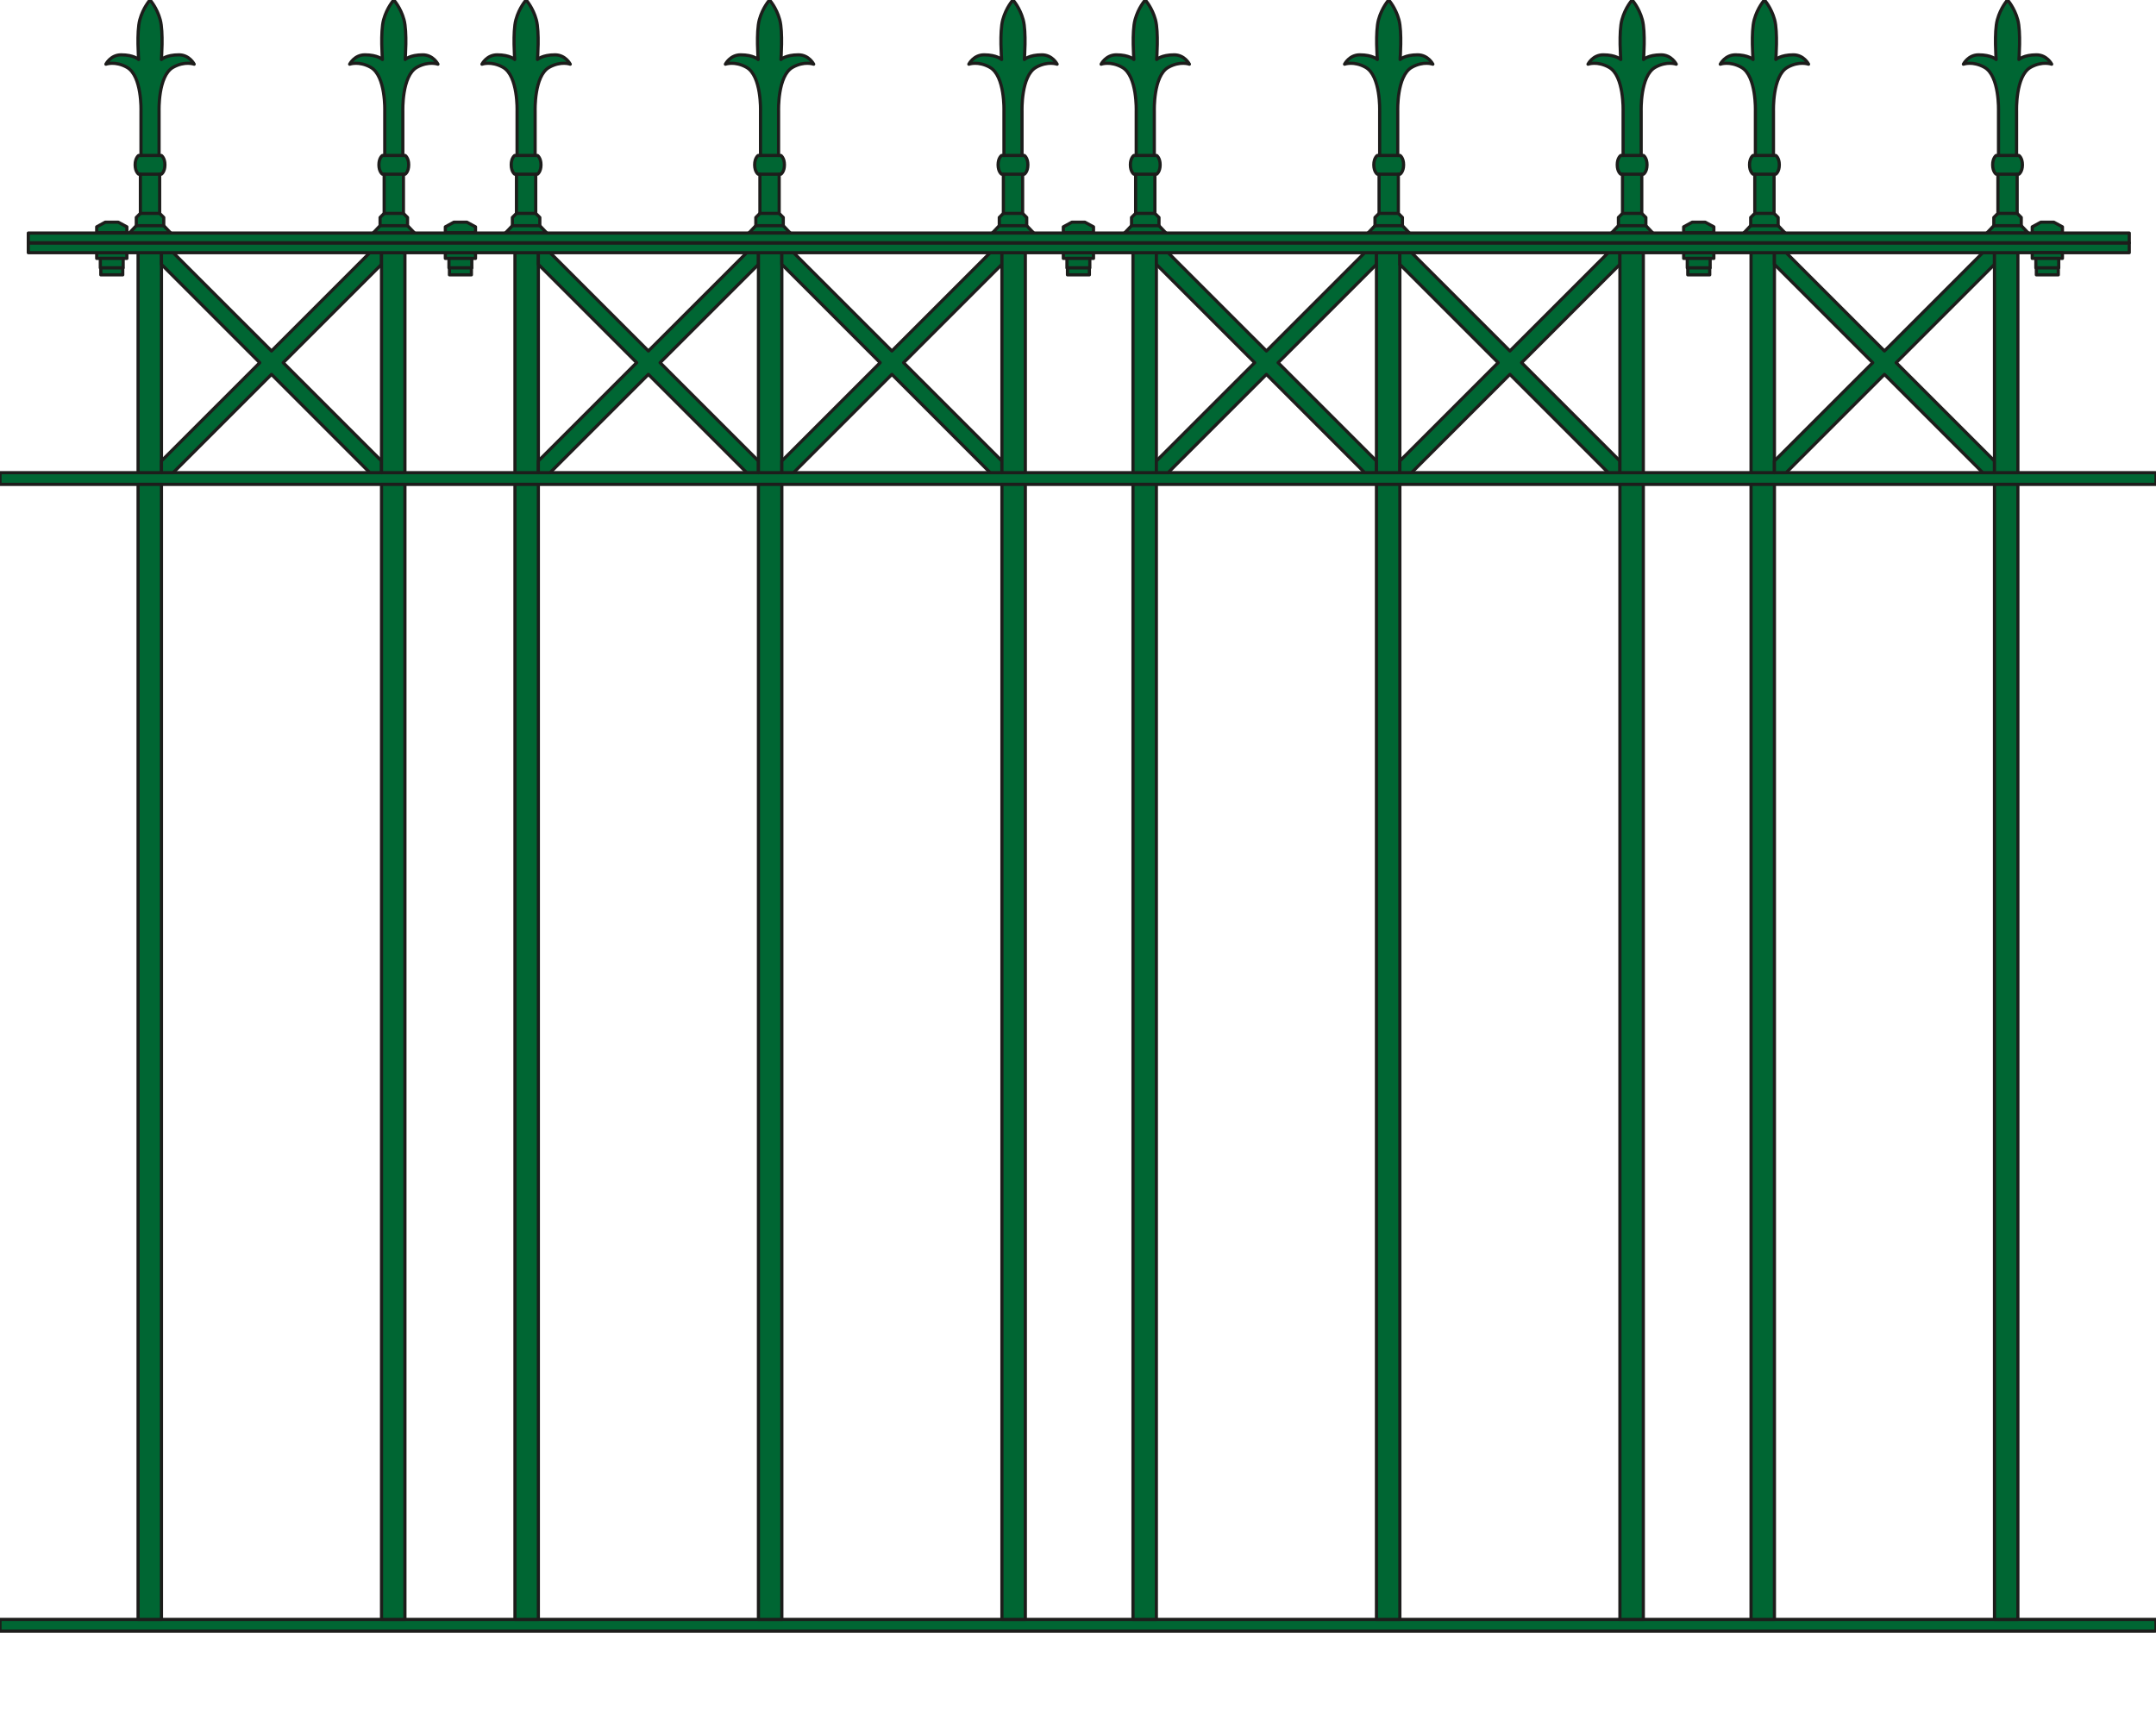 <?xml version="1.0" encoding="iso-8859-1"?>
<!-- Generator: Adobe Illustrator 20.1.0, SVG Export Plug-In . SVG Version: 6.00 Build 0)  -->
<svg version="1.1" preserveAspectRatio="none" id="Ebene_1" xmlns="http://www.w3.org/2000/svg"
	xmlns:xlink="http://www.w3.org/1999/xlink" x="0px" y="0px" viewBox="-47.326 -1.187 169.807 135" width="169.807"
	height="135" style="enable-background:new -47.326 -1.187 169.807 135;" xml:space="preserve">
	<g>

		<polyline
			style="fill:#006633;stroke:#1D1D1B;stroke-width:0.25;stroke-linecap:round;stroke-linejoin:round;stroke-miterlimit:10;"
			points="
		122.403,36.051 -47.326,36.051 -47.326,36.972 122.403,36.972 122.48,36.972 122.48,36.051 	" />

		<polyline
			style="fill:#006633;stroke:#1D1D1B;stroke-width:0.25;stroke-linecap:round;stroke-linejoin:round;stroke-miterlimit:10;"
			points="
		122.388,127.314 -47.325,127.314 -47.325,126.393 122.388,126.393 122.478,126.393 122.478,127.314 	" />

		<rect x="-36.451" y="18.72"
			style="fill:#006633;stroke:#1D1D1B;stroke-width:0.25;stroke-linecap:round;stroke-linejoin:round;stroke-miterlimit:10;"
			width="1.842" height="17.331" />

		<polygon
			style="fill:#006633;stroke:#1D1D1B;stroke-width:0.25;stroke-linecap:round;stroke-linejoin:round;stroke-miterlimit:10;"
			points="
		-17.277,19.641 -17.277,18.72 -18.2,18.72 -25.943,26.463 -33.687,18.72 -34.61,18.72 -34.61,19.641 -26.866,27.385 -34.61,35.128 
		-34.61,36.051 -33.687,36.051 -25.943,28.307 -18.2,36.051 -17.277,36.051 -17.278,35.128 -25.022,27.385 -17.278,19.641 	" />

		<rect x="-17.277" y="18.72"
			style="fill:#006633;stroke:#1D1D1B;stroke-width:0.25;stroke-linecap:round;stroke-linejoin:round;stroke-miterlimit:10;"
			width="1.843" height="17.331" />

		<rect x="-36.451" y="36.972"
			style="fill:#006633;stroke:#1D1D1B;stroke-width:0.25;stroke-linecap:round;stroke-linejoin:round;stroke-miterlimit:10;"
			width="1.842" height="89.421" />

		<rect x="-17.277" y="36.972"
			style="fill:#006633;stroke:#1D1D1B;stroke-width:0.25;stroke-linecap:round;stroke-linejoin:round;stroke-miterlimit:10;"
			width="1.843" height="89.421" />
		<g>

			<rect x="-6.768" y="18.72"
				style="fill:#006633;stroke:#1D1D1B;stroke-width:0.25;stroke-linecap:round;stroke-linejoin:round;stroke-miterlimit:10;"
				width="1.843" height="17.331" />

			<polygon
				style="fill:#006633;stroke:#1D1D1B;stroke-width:0.25;stroke-linecap:round;stroke-linejoin:round;stroke-miterlimit:10;"
				points="
			12.409,19.641 12.409,18.72 11.486,18.72 3.741,26.463 -4,18.72 -4.925,18.72 -4.925,19.641 2.82,27.385 -4.925,35.128 
			-4.925,36.051 -4,36.051 3.741,28.307 11.486,36.051 12.409,36.051 12.408,35.128 4.663,27.385 12.408,19.641 		" />

			<rect x="12.409" y="18.72"
				style="fill:#006633;stroke:#1D1D1B;stroke-width:0.25;stroke-linecap:round;stroke-linejoin:round;stroke-miterlimit:10;"
				width="1.843" height="17.331" />

			<rect x="-6.768" y="36.972"
				style="fill:#006633;stroke:#1D1D1B;stroke-width:0.25;stroke-linecap:round;stroke-linejoin:round;stroke-miterlimit:10;"
				width="1.843" height="89.421" />

			<rect x="12.409" y="36.972"
				style="fill:#006633;stroke:#1D1D1B;stroke-width:0.25;stroke-linecap:round;stroke-linejoin:round;stroke-miterlimit:10;"
				width="1.843" height="89.421" />
		</g>
		<g>

			<polygon
				style="fill:#006633;stroke:#1D1D1B;stroke-width:0.25;stroke-linecap:round;stroke-linejoin:round;stroke-miterlimit:10;"
				points="
			31.586,19.641 31.586,18.72 30.662,18.72 22.919,26.463 15.175,18.72 14.252,18.72 14.252,19.641 21.996,27.385 14.252,35.128 
			14.252,36.051 15.175,36.051 22.919,28.307 30.662,36.051 31.586,36.051 31.583,35.128 23.84,27.385 31.583,19.641 		" />

			<rect x="31.586" y="18.72"
				style="fill:#006633;stroke:#1D1D1B;stroke-width:0.25;stroke-linecap:round;stroke-linejoin:round;stroke-miterlimit:10;"
				width="1.843" height="17.331" />

			<rect x="31.586" y="36.972"
				style="fill:#006633;stroke:#1D1D1B;stroke-width:0.25;stroke-linecap:round;stroke-linejoin:round;stroke-miterlimit:10;"
				width="1.843" height="89.421" />
		</g>
		<g>

			<rect x="41.908" y="18.72"
				style="fill:#006633;stroke:#1D1D1B;stroke-width:0.25;stroke-linecap:round;stroke-linejoin:round;stroke-miterlimit:10;"
				width="1.842" height="17.331" />

			<polygon
				style="fill:#006633;stroke:#1D1D1B;stroke-width:0.25;stroke-linecap:round;stroke-linejoin:round;stroke-miterlimit:10;"
				points="
			61.085,19.641 61.085,18.72 60.16,18.72 52.417,26.463 44.673,18.72 43.75,18.72 43.75,19.641 51.494,27.385 43.75,35.128 
			43.75,36.051 44.673,36.051 52.417,28.307 60.16,36.051 61.085,36.051 61.081,35.128 53.338,27.385 61.081,19.641 		" />

			<rect x="61.085" y="18.72"
				style="fill:#006633;stroke:#1D1D1B;stroke-width:0.25;stroke-linecap:round;stroke-linejoin:round;stroke-miterlimit:10;"
				width="1.842" height="17.331" />

			<rect x="41.908" y="36.972"
				style="fill:#006633;stroke:#1D1D1B;stroke-width:0.25;stroke-linecap:round;stroke-linejoin:round;stroke-miterlimit:10;"
				width="1.842" height="89.421" />

			<rect x="61.085" y="36.972"
				style="fill:#006633;stroke:#1D1D1B;stroke-width:0.25;stroke-linecap:round;stroke-linejoin:round;stroke-miterlimit:10;"
				width="1.842" height="89.421" />
		</g>
		<g>

			<polygon
				style="fill:#006633;stroke:#1D1D1B;stroke-width:0.25;stroke-linecap:round;stroke-linejoin:round;stroke-miterlimit:10;"
				points="
			80.259,19.641 80.259,18.72 79.336,18.72 71.593,26.463 63.848,18.72 62.926,18.72 62.926,19.641 70.669,27.385 62.926,35.128 
			62.926,36.051 63.848,36.051 71.593,28.307 79.336,36.051 80.259,36.051 80.257,35.128 72.514,27.385 80.257,19.641 		" />

			<rect x="80.259" y="18.72"
				style="fill:#006633;stroke:#1D1D1B;stroke-width:0.25;stroke-linecap:round;stroke-linejoin:round;stroke-miterlimit:10;"
				width="1.843" height="17.331" />

			<rect x="80.259" y="36.972"
				style="fill:#006633;stroke:#1D1D1B;stroke-width:0.25;stroke-linecap:round;stroke-linejoin:round;stroke-miterlimit:10;"
				width="1.843" height="89.421" />
		</g>

		<rect x="90.586" y="18.72"
			style="fill:#006633;stroke:#1D1D1B;stroke-width:0.25;stroke-linecap:round;stroke-linejoin:round;stroke-miterlimit:10;"
			width="1.842" height="17.331" />

		<polygon
			style="fill:#006633;stroke:#1D1D1B;stroke-width:0.25;stroke-linecap:round;stroke-linejoin:round;stroke-miterlimit:10;"
			points="
		109.76,19.641 109.76,18.72 108.838,18.72 101.094,26.463 93.35,18.72 92.427,18.72 92.427,19.641 100.172,27.385 92.427,35.128 
		92.427,36.051 93.35,36.051 101.094,28.307 108.838,36.051 109.76,36.051 109.759,35.128 102.015,27.385 109.759,19.641 	" />

		<rect x="109.76" y="18.72"
			style="fill:#006633;stroke:#1D1D1B;stroke-width:0.25;stroke-linecap:round;stroke-linejoin:round;stroke-miterlimit:10;"
			width="1.843" height="17.331" />

		<rect x="90.586" y="36.972"
			style="fill:#006633;stroke:#1D1D1B;stroke-width:0.25;stroke-linecap:round;stroke-linejoin:round;stroke-miterlimit:10;"
			width="1.842" height="89.421" />

		<rect x="109.76" y="36.972"
			style="fill:#006633;stroke:#1D1D1B;stroke-width:0.25;stroke-linecap:round;stroke-linejoin:round;stroke-miterlimit:10;"
			width="1.843" height="89.421" />
		<g>

			<rect x="-39.71" y="18.715"
				style="fill:#006633;stroke:#1D1D1B;stroke-width:0.25;stroke-linecap:round;stroke-linejoin:round;stroke-miterlimit:10;"
				width="2.376" height="0.456" />

			<rect x="-39.425" y="19.171"
				style="fill:#006633;stroke:#1D1D1B;stroke-width:0.25;stroke-linecap:round;stroke-linejoin:round;stroke-miterlimit:10;"
				width="1.8" height="0.744" />

			<polygon
				style="fill:#006633;stroke:#1D1D1B;stroke-width:0.25;stroke-linecap:round;stroke-linejoin:round;stroke-miterlimit:10;"
				points="
			-37.334,17.15 -39.71,17.15 -39.71,16.684 -39.033,16.315 -38.018,16.315 -37.334,16.684 		" />

			<rect x="-39.387" y="19.915"
				style="fill:#006633;stroke:#1D1D1B;stroke-width:0.25;stroke-linecap:round;stroke-linejoin:round;stroke-miterlimit:10;"
				width="1.729" height="0.549" />
		</g>
		<g>

			<path
				style="fill:#006633;stroke:#1D1D1B;stroke-width:0.25;stroke-linecap:round;stroke-linejoin:round;stroke-miterlimit:10;"
				d="
			M-35.509,17.174h1.632l-0.552-0.582v-0.645l-0.322-0.323v-3.088h0.136c0,0,0.278-0.184,0.278-0.738
			c0-0.553-0.278-0.737-0.278-0.737h-0.183V7.558l0,0c0,0-0.093-2.766,1.105-3.442c0.925-0.52,1.66-0.246,1.66-0.246
			s-0.369-0.737-1.199-0.737c-1.015,0-1.382,0.369-1.382,0.369s0.169-2.173-0.093-3.134c-0.263-0.961-0.803-1.554-0.803-1.554
			s-0.54,0.593-0.803,1.554c-0.263,0.961-0.094,3.134-0.094,3.134s-0.367-0.369-1.382-0.369c-0.829,0-1.198,0.737-1.198,0.737
			s0.735-0.274,1.659,0.246c1.199,0.676,1.105,3.442,1.105,3.442l0,0v3.502h-0.183c0,0-0.277,0.185-0.277,0.737
			c0,0.554,0.277,0.738,0.277,0.738h0.137v3.088l-0.323,0.323v0.645l-0.552,0.582H-35.509z" />

			<line
				style="fill:#006633;stroke:#1D1D1B;stroke-width:0.25;stroke-linecap:round;stroke-linejoin:round;stroke-miterlimit:10;"
				x1="-36.59" y1="16.592" x2="-34.429" y2="16.592" />

			<line
				style="fill:#006633;stroke:#1D1D1B;stroke-width:0.25;stroke-linecap:round;stroke-linejoin:round;stroke-miterlimit:10;"
				x1="-36.267" y1="15.624" x2="-34.751" y2="15.624" />

			<line
				style="fill:#006633;stroke:#1D1D1B;stroke-width:0.25;stroke-linecap:round;stroke-linejoin:round;stroke-miterlimit:10;"
				x1="-36.267" y1="12.536" x2="-34.751" y2="12.536" />

			<line
				style="fill:#006633;stroke:#1D1D1B;stroke-width:0.25;stroke-linecap:round;stroke-linejoin:round;stroke-miterlimit:10;"
				x1="-36.221" y1="11.061" x2="-34.798" y2="11.061" />
		</g>
		<g>

			<path
				style="fill:#006633;stroke:#1D1D1B;stroke-width:0.25;stroke-linecap:round;stroke-linejoin:round;stroke-miterlimit:10;"
				d="
			M-16.309,17.174h1.633l-0.553-0.582v-0.645l-0.322-0.323v-3.088h0.137c0,0,0.277-0.184,0.277-0.738
			c0-0.553-0.277-0.737-0.277-0.737h-0.184V7.558l0,0c0,0-0.093-2.766,1.106-3.442c0.924-0.52,1.659-0.246,1.659-0.246
			s-0.369-0.737-1.198-0.737c-1.015,0-1.383,0.369-1.383,0.369s0.17-2.173-0.093-3.134c-0.263-0.961-0.803-1.554-0.803-1.554
			s-0.54,0.593-0.803,1.554c-0.263,0.961-0.093,3.134-0.093,3.134s-0.367-0.369-1.382-0.369c-0.83,0-1.199,0.737-1.199,0.737
			s0.735-0.274,1.66,0.246c1.198,0.676,1.105,3.442,1.105,3.442l0,0v3.502h-0.183c0,0-0.278,0.185-0.278,0.737
			c0,0.554,0.278,0.738,0.278,0.738h0.136v3.088l-0.322,0.323v0.645l-0.552,0.582H-16.309z" />

			<line
				style="fill:#006633;stroke:#1D1D1B;stroke-width:0.25;stroke-linecap:round;stroke-linejoin:round;stroke-miterlimit:10;"
				x1="-17.389" y1="16.592" x2="-15.229" y2="16.592" />

			<line
				style="fill:#006633;stroke:#1D1D1B;stroke-width:0.25;stroke-linecap:round;stroke-linejoin:round;stroke-miterlimit:10;"
				x1="-17.067" y1="15.624" x2="-15.551" y2="15.624" />

			<line
				style="fill:#006633;stroke:#1D1D1B;stroke-width:0.25;stroke-linecap:round;stroke-linejoin:round;stroke-miterlimit:10;"
				x1="-17.067" y1="12.536" x2="-15.551" y2="12.536" />

			<line
				style="fill:#006633;stroke:#1D1D1B;stroke-width:0.25;stroke-linecap:round;stroke-linejoin:round;stroke-miterlimit:10;"
				x1="-17.02" y1="11.061" x2="-15.598" y2="11.061" />
		</g>
		<g>

			<path
				style="fill:#006633;stroke:#1D1D1B;stroke-width:0.25;stroke-linecap:round;stroke-linejoin:round;stroke-miterlimit:10;"
				d="
			M-5.89,17.174h1.633l-0.553-0.582v-0.645l-0.322-0.323v-3.088h0.137c0,0,0.277-0.184,0.277-0.738c0-0.553-0.277-0.737-0.277-0.737
			h-0.184V7.558l0,0c0,0-0.093-2.766,1.107-3.442c0.924-0.52,1.659-0.246,1.659-0.246s-0.369-0.737-1.199-0.737
			c-1.014,0-1.382,0.369-1.382,0.369s0.17-2.173-0.093-3.134C-5.35-0.594-5.89-1.186-5.89-1.186s-0.54,0.593-0.803,1.554
			c-0.263,0.961-0.093,3.134-0.093,3.134s-0.367-0.369-1.382-0.369c-0.83,0-1.199,0.737-1.199,0.737s0.735-0.274,1.66,0.246
			c1.198,0.676,1.105,3.442,1.105,3.442l0,0v3.502h-0.184c0,0-0.277,0.185-0.277,0.737c0,0.554,0.277,0.738,0.277,0.738h0.137v3.088
			l-0.322,0.323v0.645l-0.552,0.582H-5.89z" />

			<line
				style="fill:#006633;stroke:#1D1D1B;stroke-width:0.25;stroke-linecap:round;stroke-linejoin:round;stroke-miterlimit:10;"
				x1="-6.97" y1="16.592" x2="-4.81" y2="16.592" />

			<line
				style="fill:#006633;stroke:#1D1D1B;stroke-width:0.25;stroke-linecap:round;stroke-linejoin:round;stroke-miterlimit:10;"
				x1="-6.648" y1="15.624" x2="-5.132" y2="15.624" />

			<line
				style="fill:#006633;stroke:#1D1D1B;stroke-width:0.25;stroke-linecap:round;stroke-linejoin:round;stroke-miterlimit:10;"
				x1="-6.648" y1="12.536" x2="-5.132" y2="12.536" />

			<line
				style="fill:#006633;stroke:#1D1D1B;stroke-width:0.25;stroke-linecap:round;stroke-linejoin:round;stroke-miterlimit:10;"
				x1="-6.601" y1="11.061" x2="-5.179" y2="11.061" />
		</g>
		<g>

			<path
				style="fill:#006633;stroke:#1D1D1B;stroke-width:0.25;stroke-linecap:round;stroke-linejoin:round;stroke-miterlimit:10;"
				d="
			M13.284,17.174h1.633l-0.553-0.582v-0.645l-0.322-0.323v-3.088h0.137c0,0,0.277-0.184,0.277-0.738
			c0-0.553-0.277-0.737-0.277-0.737h-0.184V7.558l0,0c0,0-0.093-2.766,1.106-3.442c0.924-0.52,1.659-0.246,1.659-0.246
			s-0.369-0.737-1.199-0.737c-1.014,0-1.382,0.369-1.382,0.369s0.17-2.173-0.093-3.134c-0.263-0.961-0.803-1.554-0.803-1.554
			s-0.54,0.593-0.803,1.554c-0.263,0.961-0.093,3.134-0.093,3.134s-0.368-0.369-1.382-0.369c-0.83,0-1.199,0.737-1.199,0.737
			s0.735-0.274,1.66,0.246c1.198,0.676,1.106,3.442,1.106,3.442l0,0v3.502h-0.184c0,0-0.277,0.185-0.277,0.737
			c0,0.554,0.277,0.738,0.277,0.738h0.137v3.088l-0.322,0.323v0.645l-0.552,0.582H13.284z" />

			<line
				style="fill:#006633;stroke:#1D1D1B;stroke-width:0.25;stroke-linecap:round;stroke-linejoin:round;stroke-miterlimit:10;"
				x1="12.204" y1="16.592" x2="14.364" y2="16.592" />

			<line
				style="fill:#006633;stroke:#1D1D1B;stroke-width:0.25;stroke-linecap:round;stroke-linejoin:round;stroke-miterlimit:10;"
				x1="12.526" y1="15.624" x2="14.042" y2="15.624" />

			<line
				style="fill:#006633;stroke:#1D1D1B;stroke-width:0.25;stroke-linecap:round;stroke-linejoin:round;stroke-miterlimit:10;"
				x1="12.526" y1="12.536" x2="14.042" y2="12.536" />

			<line
				style="fill:#006633;stroke:#1D1D1B;stroke-width:0.25;stroke-linecap:round;stroke-linejoin:round;stroke-miterlimit:10;"
				x1="12.573" y1="11.061" x2="13.995" y2="11.061" />
		</g>
		<g>

			<path
				style="fill:#006633;stroke:#1D1D1B;stroke-width:0.25;stroke-linecap:round;stroke-linejoin:round;stroke-miterlimit:10;"
				d="
			M32.458,17.174h1.633l-0.553-0.582v-0.645l-0.322-0.323v-3.088h0.137c0,0,0.277-0.184,0.277-0.738
			c0-0.553-0.277-0.737-0.277-0.737h-0.184V7.558l0,0c0,0-0.093-2.766,1.106-3.442c0.924-0.52,1.659-0.246,1.659-0.246
			s-0.369-0.737-1.199-0.737c-1.014,0-1.382,0.369-1.382,0.369s0.17-2.173-0.093-3.134c-0.263-0.961-0.803-1.554-0.803-1.554
			s-0.54,0.593-0.803,1.554c-0.263,0.961-0.093,3.134-0.093,3.134s-0.368-0.369-1.382-0.369c-0.83,0-1.199,0.737-1.199,0.737
			s0.735-0.274,1.659,0.246c1.199,0.676,1.106,3.442,1.106,3.442l0,0v3.502h-0.184c0,0-0.277,0.185-0.277,0.737
			c0,0.554,0.277,0.738,0.277,0.738H31.7v3.088l-0.322,0.323v0.645l-0.553,0.582H32.458z" />

			<line
				style="fill:#006633;stroke:#1D1D1B;stroke-width:0.25;stroke-linecap:round;stroke-linejoin:round;stroke-miterlimit:10;"
				x1="31.378" y1="16.592" x2="33.538" y2="16.592" />

			<line
				style="fill:#006633;stroke:#1D1D1B;stroke-width:0.25;stroke-linecap:round;stroke-linejoin:round;stroke-miterlimit:10;"
				x1="31.7" y1="15.624" x2="33.216" y2="15.624" />

			<line
				style="fill:#006633;stroke:#1D1D1B;stroke-width:0.25;stroke-linecap:round;stroke-linejoin:round;stroke-miterlimit:10;"
				x1="31.7" y1="12.536" x2="33.216" y2="12.536" />

			<line
				style="fill:#006633;stroke:#1D1D1B;stroke-width:0.25;stroke-linecap:round;stroke-linejoin:round;stroke-miterlimit:10;"
				x1="31.747" y1="11.061" x2="33.169" y2="11.061" />
		</g>
		<g>

			<path
				style="fill:#006633;stroke:#1D1D1B;stroke-width:0.25;stroke-linecap:round;stroke-linejoin:round;stroke-miterlimit:10;"
				d="
			M42.875,17.174h1.633l-0.552-0.582v-0.645l-0.323-0.323v-3.088h0.137c0,0,0.277-0.184,0.277-0.738
			c0-0.553-0.277-0.737-0.277-0.737h-0.183V7.558l0,0c0,0-0.093-2.766,1.105-3.442c0.925-0.52,1.659-0.246,1.659-0.246
			s-0.369-0.737-1.198-0.737c-1.015,0-1.382,0.369-1.382,0.369s0.169-2.173-0.094-3.134c-0.262-0.961-0.803-1.554-0.803-1.554
			s-0.54,0.593-0.802,1.554c-0.263,0.961-0.094,3.134-0.094,3.134s-0.367-0.369-1.382-0.369c-0.829,0-1.198,0.737-1.198,0.737
			s0.734-0.274,1.659,0.246c1.199,0.676,1.105,3.442,1.105,3.442l0,0v3.502h-0.183c0,0-0.277,0.185-0.277,0.737
			c0,0.554,0.277,0.738,0.277,0.738h0.137v3.088l-0.323,0.323v0.645l-0.552,0.582H42.875z" />

			<line
				style="fill:#006633;stroke:#1D1D1B;stroke-width:0.25;stroke-linecap:round;stroke-linejoin:round;stroke-miterlimit:10;"
				x1="41.795" y1="16.592" x2="43.956" y2="16.592" />

			<line
				style="fill:#006633;stroke:#1D1D1B;stroke-width:0.25;stroke-linecap:round;stroke-linejoin:round;stroke-miterlimit:10;"
				x1="42.118" y1="15.624" x2="43.633" y2="15.624" />

			<line
				style="fill:#006633;stroke:#1D1D1B;stroke-width:0.25;stroke-linecap:round;stroke-linejoin:round;stroke-miterlimit:10;"
				x1="42.118" y1="12.536" x2="43.633" y2="12.536" />

			<line
				style="fill:#006633;stroke:#1D1D1B;stroke-width:0.25;stroke-linecap:round;stroke-linejoin:round;stroke-miterlimit:10;"
				x1="42.164" y1="11.061" x2="43.587" y2="11.061" />
		</g>
		<g>

			<path
				style="fill:#006633;stroke:#1D1D1B;stroke-width:0.25;stroke-linecap:round;stroke-linejoin:round;stroke-miterlimit:10;"
				d="
			M62.05,17.174h1.633l-0.553-0.582v-0.645l-0.322-0.323v-3.088h0.137c0,0,0.277-0.184,0.277-0.738c0-0.553-0.277-0.737-0.277-0.737
			h-0.184V7.558l0,0c0,0-0.093-2.766,1.106-3.442c0.924-0.52,1.659-0.246,1.659-0.246s-0.369-0.737-1.199-0.737
			c-1.014,0-1.382,0.369-1.382,0.369s0.17-2.173-0.093-3.134c-0.263-0.961-0.803-1.554-0.803-1.554s-0.54,0.593-0.803,1.554
			c-0.263,0.961-0.093,3.134-0.093,3.134s-0.368-0.369-1.382-0.369c-0.83,0-1.199,0.737-1.199,0.737s0.735-0.274,1.659,0.246
			c1.199,0.676,1.106,3.442,1.106,3.442l0,0v3.502h-0.184c0,0-0.277,0.185-0.277,0.737c0,0.554,0.277,0.738,0.277,0.738h0.137v3.088
			l-0.322,0.323v0.645l-0.553,0.582H62.05z" />

			<line
				style="fill:#006633;stroke:#1D1D1B;stroke-width:0.25;stroke-linecap:round;stroke-linejoin:round;stroke-miterlimit:10;"
				x1="60.97" y1="16.592" x2="63.131" y2="16.592" />

			<line
				style="fill:#006633;stroke:#1D1D1B;stroke-width:0.25;stroke-linecap:round;stroke-linejoin:round;stroke-miterlimit:10;"
				x1="61.293" y1="15.624" x2="62.808" y2="15.624" />

			<line
				style="fill:#006633;stroke:#1D1D1B;stroke-width:0.25;stroke-linecap:round;stroke-linejoin:round;stroke-miterlimit:10;"
				x1="61.293" y1="12.536" x2="62.808" y2="12.536" />

			<line
				style="fill:#006633;stroke:#1D1D1B;stroke-width:0.25;stroke-linecap:round;stroke-linejoin:round;stroke-miterlimit:10;"
				x1="61.34" y1="11.061" x2="62.761" y2="11.061" />
		</g>
		<g>

			<path
				style="fill:#006633;stroke:#1D1D1B;stroke-width:0.25;stroke-linecap:round;stroke-linejoin:round;stroke-miterlimit:10;"
				d="
			M81.222,17.174h1.633l-0.552-0.582v-0.645l-0.323-0.323v-3.088h0.137c0,0,0.277-0.184,0.277-0.738
			c0-0.553-0.277-0.737-0.277-0.737h-0.183V7.558l0,0c0,0-0.094-2.766,1.105-3.442c0.925-0.52,1.659-0.246,1.659-0.246
			s-0.369-0.737-1.198-0.737c-1.015,0-1.382,0.369-1.382,0.369s0.169-2.173-0.094-3.134c-0.262-0.961-0.803-1.554-0.803-1.554
			s-0.54,0.593-0.803,1.554c-0.262,0.961-0.093,3.134-0.093,3.134s-0.367-0.369-1.382-0.369c-0.83,0-1.198,0.737-1.198,0.737
			s0.734-0.274,1.659,0.246c1.198,0.676,1.105,3.442,1.105,3.442l0,0v3.502h-0.183c0,0-0.278,0.185-0.278,0.737
			c0,0.554,0.278,0.738,0.278,0.738h0.137v3.088l-0.323,0.323v0.645l-0.552,0.582H81.222z" />

			<line
				style="fill:#006633;stroke:#1D1D1B;stroke-width:0.25;stroke-linecap:round;stroke-linejoin:round;stroke-miterlimit:10;"
				x1="80.142" y1="16.592" x2="82.303" y2="16.592" />

			<line
				style="fill:#006633;stroke:#1D1D1B;stroke-width:0.25;stroke-linecap:round;stroke-linejoin:round;stroke-miterlimit:10;"
				x1="80.466" y1="15.624" x2="81.98" y2="15.624" />

			<line
				style="fill:#006633;stroke:#1D1D1B;stroke-width:0.25;stroke-linecap:round;stroke-linejoin:round;stroke-miterlimit:10;"
				x1="80.466" y1="12.536" x2="81.98" y2="12.536" />

			<line
				style="fill:#006633;stroke:#1D1D1B;stroke-width:0.25;stroke-linecap:round;stroke-linejoin:round;stroke-miterlimit:10;"
				x1="80.511" y1="11.061" x2="81.934" y2="11.061" />
		</g>
		<g>

			<path
				style="fill:#006633;stroke:#1D1D1B;stroke-width:0.25;stroke-linecap:round;stroke-linejoin:round;stroke-miterlimit:10;"
				d="
			M91.641,17.174h1.633l-0.552-0.582v-0.645l-0.323-0.323v-3.088h0.137c0,0,0.277-0.184,0.277-0.738
			c0-0.553-0.277-0.737-0.277-0.737h-0.183V7.558l0,0c0,0-0.094-2.766,1.105-3.442c0.924-0.52,1.659-0.246,1.659-0.246
			s-0.369-0.737-1.198-0.737c-1.015,0-1.382,0.369-1.382,0.369s0.169-2.173-0.094-3.134c-0.263-0.961-0.803-1.554-0.803-1.554
			s-0.54,0.593-0.803,1.554c-0.263,0.961-0.093,3.134-0.093,3.134s-0.367-0.369-1.382-0.369c-0.83,0-1.199,0.737-1.199,0.737
			s0.735-0.274,1.66,0.246c1.198,0.676,1.105,3.442,1.105,3.442l0,0v3.502h-0.183c0,0-0.278,0.185-0.278,0.737
			c0,0.554,0.278,0.738,0.278,0.738h0.136v3.088l-0.322,0.323v0.645l-0.552,0.582H91.641z" />

			<line
				style="fill:#006633;stroke:#1D1D1B;stroke-width:0.25;stroke-linecap:round;stroke-linejoin:round;stroke-miterlimit:10;"
				x1="90.561" y1="16.592" x2="92.722" y2="16.592" />

			<line
				style="fill:#006633;stroke:#1D1D1B;stroke-width:0.25;stroke-linecap:round;stroke-linejoin:round;stroke-miterlimit:10;"
				x1="90.883" y1="15.624" x2="92.399" y2="15.624" />

			<line
				style="fill:#006633;stroke:#1D1D1B;stroke-width:0.25;stroke-linecap:round;stroke-linejoin:round;stroke-miterlimit:10;"
				x1="90.883" y1="12.536" x2="92.399" y2="12.536" />

			<line
				style="fill:#006633;stroke:#1D1D1B;stroke-width:0.25;stroke-linecap:round;stroke-linejoin:round;stroke-miterlimit:10;"
				x1="90.93" y1="11.061" x2="92.353" y2="11.061" />
		</g>
		<g>

			<path
				style="fill:#006633;stroke:#1D1D1B;stroke-width:0.25;stroke-linecap:round;stroke-linejoin:round;stroke-miterlimit:10;"
				d="
			M110.789,17.174h1.632l-0.552-0.582v-0.645l-0.322-0.323v-3.088h0.136c0,0,0.278-0.184,0.278-0.738
			c0-0.553-0.278-0.737-0.278-0.737H111.5V7.558l0,0c0,0-0.093-2.766,1.105-3.442c0.925-0.52,1.66-0.246,1.66-0.246
			s-0.369-0.737-1.199-0.737c-1.015,0-1.382,0.369-1.382,0.369s0.17-2.173-0.093-3.134c-0.263-0.961-0.803-1.554-0.803-1.554
			s-0.54,0.593-0.803,1.554c-0.263,0.961-0.094,3.134-0.094,3.134s-0.367-0.369-1.382-0.369c-0.829,0-1.198,0.737-1.198,0.737
			s0.735-0.274,1.659,0.246c1.199,0.676,1.106,3.442,1.106,3.442l0,0v3.502h-0.183c0,0-0.277,0.185-0.277,0.737
			c0,0.554,0.277,0.738,0.277,0.738h0.137v3.088l-0.323,0.323v0.645l-0.552,0.582H110.789z" />

			<line
				style="fill:#006633;stroke:#1D1D1B;stroke-width:0.25;stroke-linecap:round;stroke-linejoin:round;stroke-miterlimit:10;"
				x1="109.708" y1="16.592" x2="111.869" y2="16.592" />

			<line
				style="fill:#006633;stroke:#1D1D1B;stroke-width:0.25;stroke-linecap:round;stroke-linejoin:round;stroke-miterlimit:10;"
				x1="110.031" y1="15.624" x2="111.547" y2="15.624" />

			<line
				style="fill:#006633;stroke:#1D1D1B;stroke-width:0.25;stroke-linecap:round;stroke-linejoin:round;stroke-miterlimit:10;"
				x1="110.031" y1="12.536" x2="111.547" y2="12.536" />

			<line
				style="fill:#006633;stroke:#1D1D1B;stroke-width:0.25;stroke-linecap:round;stroke-linejoin:round;stroke-miterlimit:10;"
				x1="110.077" y1="11.061" x2="111.5" y2="11.061" />
		</g>
		<g>

			<rect x="-12.251" y="18.715"
				style="fill:#006633;stroke:#1D1D1B;stroke-width:0.25;stroke-linecap:round;stroke-linejoin:round;stroke-miterlimit:10;"
				width="2.376" height="0.456" />

			<rect x="-11.966" y="19.171"
				style="fill:#006633;stroke:#1D1D1B;stroke-width:0.25;stroke-linecap:round;stroke-linejoin:round;stroke-miterlimit:10;"
				width="1.8" height="0.744" />

			<polygon
				style="fill:#006633;stroke:#1D1D1B;stroke-width:0.25;stroke-linecap:round;stroke-linejoin:round;stroke-miterlimit:10;"
				points="
			-9.875,17.15 -12.251,17.15 -12.251,16.684 -11.574,16.315 -10.559,16.315 -9.875,16.684 		" />

			<rect x="-11.927" y="19.915"
				style="fill:#006633;stroke:#1D1D1B;stroke-width:0.25;stroke-linecap:round;stroke-linejoin:round;stroke-miterlimit:10;"
				width="1.729" height="0.549" />
		</g>
		<g>

			<rect x="36.422" y="18.715"
				style="fill:#006633;stroke:#1D1D1B;stroke-width:0.25;stroke-linecap:round;stroke-linejoin:round;stroke-miterlimit:10;"
				width="2.377" height="0.456" />

			<rect x="36.707" y="19.171"
				style="fill:#006633;stroke:#1D1D1B;stroke-width:0.25;stroke-linecap:round;stroke-linejoin:round;stroke-miterlimit:10;"
				width="1.801" height="0.744" />

			<polygon
				style="fill:#006633;stroke:#1D1D1B;stroke-width:0.25;stroke-linecap:round;stroke-linejoin:round;stroke-miterlimit:10;"
				points="
			38.799,17.15 36.422,17.15 36.422,16.684 37.1,16.315 38.114,16.315 38.799,16.684 		" />

			<rect x="36.746" y="19.915"
				style="fill:#006633;stroke:#1D1D1B;stroke-width:0.25;stroke-linecap:round;stroke-linejoin:round;stroke-miterlimit:10;"
				width="1.729" height="0.549" />
		</g>
		<g>

			<rect x="85.28" y="18.715"
				style="fill:#006633;stroke:#1D1D1B;stroke-width:0.25;stroke-linecap:round;stroke-linejoin:round;stroke-miterlimit:10;"
				width="2.377" height="0.456" />

			<rect x="85.565" y="19.171"
				style="fill:#006633;stroke:#1D1D1B;stroke-width:0.25;stroke-linecap:round;stroke-linejoin:round;stroke-miterlimit:10;"
				width="1.801" height="0.744" />

			<polygon
				style="fill:#006633;stroke:#1D1D1B;stroke-width:0.25;stroke-linecap:round;stroke-linejoin:round;stroke-miterlimit:10;"
				points="
			87.657,17.15 85.28,17.15 85.28,16.684 85.958,16.315 86.972,16.315 87.657,16.684 		" />

			<rect x="85.604" y="19.915"
				style="fill:#006633;stroke:#1D1D1B;stroke-width:0.25;stroke-linecap:round;stroke-linejoin:round;stroke-miterlimit:10;"
				width="1.729" height="0.549" />
		</g>
		<g>

			<rect x="-45.097" y="17.954"
				style="fill:#006633;stroke:#1D1D1B;stroke-width:0.25;stroke-linecap:round;stroke-linejoin:round;stroke-miterlimit:10;"
				width="165.473" height="0.766" />

			<rect x="-45.097" y="17.174"
				style="fill:#006633;stroke:#1D1D1B;stroke-width:0.25;stroke-linecap:round;stroke-linejoin:round;stroke-miterlimit:10;"
				width="165.473" height="0.766" />
		</g>
		<g>

			<rect x="112.734" y="18.715"
				style="fill:#006633;stroke:#1D1D1B;stroke-width:0.25;stroke-linecap:round;stroke-linejoin:round;stroke-miterlimit:10;"
				width="2.377" height="0.456" />

			<rect x="113.019" y="19.171"
				style="fill:#006633;stroke:#1D1D1B;stroke-width:0.25;stroke-linecap:round;stroke-linejoin:round;stroke-miterlimit:10;"
				width="1.801" height="0.744" />

			<polygon
				style="fill:#006633;stroke:#1D1D1B;stroke-width:0.25;stroke-linecap:round;stroke-linejoin:round;stroke-miterlimit:10;"
				points="
			115.111,17.15 112.734,17.15 112.734,16.684 113.413,16.315 114.427,16.315 115.111,16.684 		" />

			<rect x="113.058" y="19.915"
				style="fill:#006633;stroke:#1D1D1B;stroke-width:0.25;stroke-linecap:round;stroke-linejoin:round;stroke-miterlimit:10;"
				width="1.729" height="0.549" />
		</g>
	</g>
</svg>